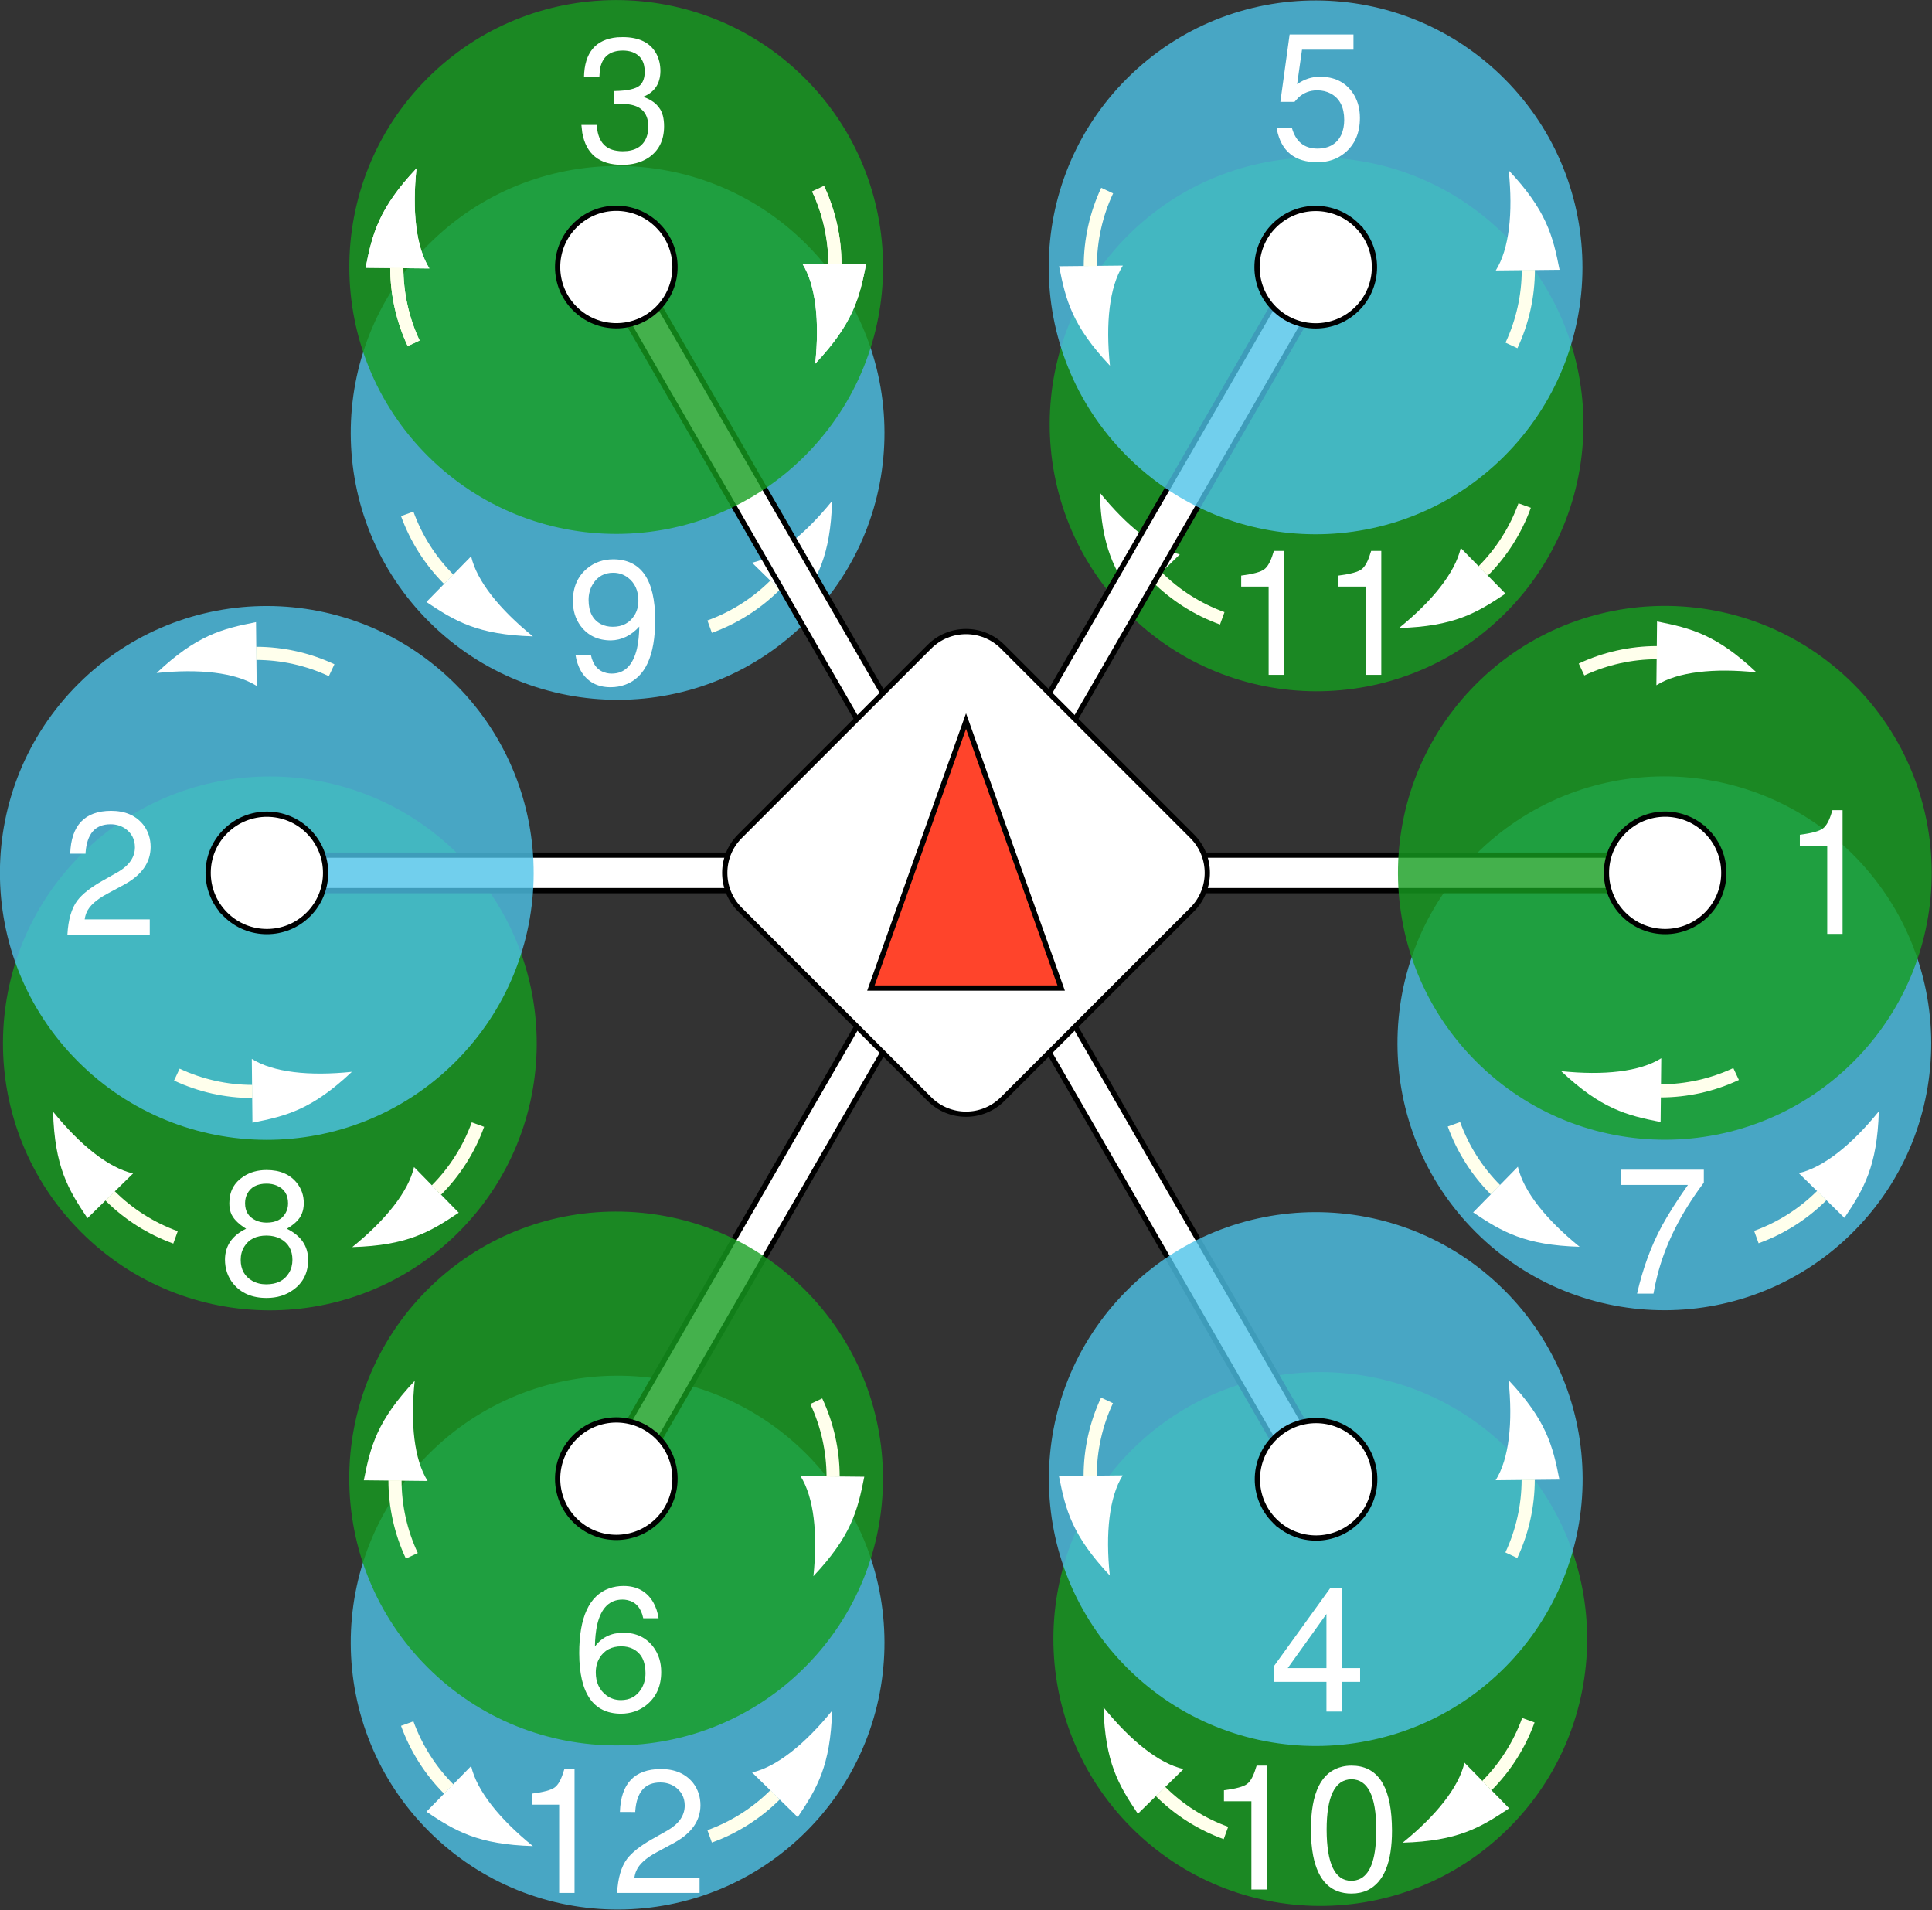 <?xml version="1.0" encoding="UTF-8" standalone="no"?>
<!-- Generator: Adobe Illustrator 19.2.0, SVG Export Plug-In . SVG Version: 6.00 Build 0)  -->

<svg
   xmlns:dc="http://purl.org/dc/elements/1.1/"
   xmlns:cc="http://creativecommons.org/ns#"
   xmlns:rdf="http://www.w3.org/1999/02/22-rdf-syntax-ns#"
   xmlns:svg="http://www.w3.org/2000/svg"
   xmlns="http://www.w3.org/2000/svg"
   xmlns:sodipodi="http://sodipodi.sourceforge.net/DTD/sodipodi-0.dtd"
   xmlns:inkscape="http://www.inkscape.org/namespaces/inkscape"
   version="1.1"
   id="draw"
   x="0px"
   y="0px"
   viewBox="0 0 369.149 364.893"
   enable-background="new 0 0 369.157 333.567"
   xml:space="preserve"
   sodipodi:docname="DodecaRotorXCoaxial.svg"
   inkscape:version="0.92+devel unknown"
   width="369.149"
   height="364.893"><rect x="0" y="0" width="369.149" height="364.893" fill="#333333" stroke="none"/><defs
     id="defs20027" /><sodipodi:namedview
     pagecolor="#ffffff"
     bordercolor="#666666"
     borderopacity="1"
     objecttolerance="10"
     gridtolerance="10"
     guidetolerance="10"
     inkscape:pageopacity="0"
     inkscape:pageshadow="2"
     inkscape:window-width="2104"
     inkscape:window-height="1532"
     id="namedview20025"
     showgrid="false"
     inkscape:zoom="2.0011236"
     inkscape:cx="223.33923"
     inkscape:cy="182.33681"
     inkscape:window-x="3419"
     inkscape:window-y="380"
     inkscape:window-maximized="0"
     inkscape:current-layer="draw"
     inkscape:document-rotation="0"
     fit-margin-bottom="0.1"><inkscape:grid
       type="xygrid"
       id="grid21537"
       originx="-65.349"
       originy="70.825" /></sodipodi:namedview><title
     id="title19976">HexaRotorX</title><g
     transform="translate(67.024,232.812)"
     opacity="0.8"
     id="g13148-2"><ellipse
       transform="matrix(0.705,-0.709,0.709,0.705,-42.389,60.041)"
       fill="#4EC3E8"
       cx="50.998"
       cy="80.988"
       rx="50.993"
       ry="51.004"
       id="ellipse13146-0" /></g><path
     sodipodi:nodetypes="cccc"
     inkscape:connector-curvature="0"
     id="path17111-23"
     d="m 158.993,326.791 c -0.314,10.514 -2.865,14.824 -6.572,20.344 l -8.721,-8.544 c 4.718,-1.076 10.135,-5.434 15.293,-11.8 z"
     style="opacity:1;fill:#ffffff;fill-opacity:1;fill-rule:evenodd;stroke:none;stroke-width:1.002px;stroke-linecap:butt;stroke-linejoin:miter;stroke-opacity:1" /><path
     style="opacity:1;fill:#ffffff;fill-opacity:1;fill-rule:evenodd;stroke:none;stroke-width:1.002px;stroke-linecap:butt;stroke-linejoin:miter;stroke-opacity:1"
     d="m 101.82,352.66 c -10.514,-0.314 -14.824,-2.865 -20.344,-6.572 l 8.544,-8.721 c 1.076,4.718 5.434,10.135 11.8,15.293 z"
     id="path17107-7"
     inkscape:connector-curvature="0"
     sodipodi:nodetypes="cccc" /><path
     transform="matrix(-0.946,-0.329,-0.329,0.946,302.305,366.585)"
     d="m 223.947,38.426 c -3.131,3.864 -7.11,7.02 -11.584,9.19"
     sodipodi:t0="0.99130303"
     sodipodi:argument="-17.855951"
     sodipodi:radius="34.011444"
     sodipodi:revolution="8.0200005"
     sodipodi:expansion="0"
     sodipodi:cy="17.012539"
     sodipodi:cx="197.5222"
     id="path17109-5"
     style="opacity:1;fill:none;fill-opacity:1;fill-rule:evenodd;stroke:#ffffec;stroke-width:2.513;stroke-linecap:butt;stroke-linejoin:miter;stroke-miterlimit:4;stroke-dasharray:none;stroke-opacity:1"
     sodipodi:type="spiral" /><path
     sodipodi:type="spiral"
     style="opacity:1;fill:none;fill-opacity:1;fill-rule:evenodd;stroke:#ffffec;stroke-width:2.513;stroke-linecap:butt;stroke-linejoin:miter;stroke-miterlimit:4;stroke-dasharray:none;stroke-opacity:1"
     id="path17113-9"
     sodipodi:cx="197.5222"
     sodipodi:cy="17.012539"
     sodipodi:expansion="0"
     sodipodi:revolution="8.0200005"
     sodipodi:radius="34.011444"
     sodipodi:argument="-17.855951"
     sodipodi:t0="0.99130303"
     d="m 223.947,38.426 c -3.131,3.864 -7.11,7.02 -11.584,9.19"
     transform="matrix(-0.329,0.946,0.946,0.329,172.918,126.307)" /><g
     aria-label="12"
     style="font-style:normal;font-variant:normal;font-weight:normal;font-stretch:normal;font-size:33.391px;line-height:125%;font-family:sans-serif;-inkscape-font-specification:sans-serif;letter-spacing:0px;word-spacing:0px;fill:#ffffff;fill-opacity:1;stroke:none;stroke-width:1.002px;stroke-linecap:butt;stroke-linejoin:miter;stroke-opacity:1"
     id="text17117-2"><path
       d="m 106.837,344.745 h -5.242 v -2.104 q 3.406,-0.434 4.408,-1.202 1.002,-0.735 1.703,-3.105 0.067,-0.2 0.134,-0.401 h 1.937 v 23.674 h -2.938 z"
       style="font-style:normal;font-variant:normal;font-weight:normal;font-stretch:normal;font-size:33.391px;font-family:FreeSans;-inkscape-font-specification:FreeSans;fill:#ffffff;fill-opacity:1;stroke-width:1.002px"
       id="path4501" /><path
       d="m 118.445,346.148 q 0.267,-8.181 7.813,-8.214 4.04,0 6.177,2.671 1.402,1.836 1.402,4.274 -0.033,4.408 -5.009,7.146 l -3.339,1.803 q -3.105,1.67 -3.907,3.539 -0.267,0.601 -0.367,1.336 h 12.455 v 2.905 h -15.76 q 0.234,-4.274 1.903,-6.511 1.436,-1.87 4.741,-3.74 l 3.072,-1.736 q 3.172,-1.87 3.205,-4.675 0,-2.404 -2.003,-3.706 -1.169,-0.735 -2.671,-0.735 -4.374,0 -4.775,5.443 0,0.1 0,0.2 z"
       style="font-style:normal;font-variant:normal;font-weight:normal;font-stretch:normal;font-size:33.391px;font-family:FreeSans;-inkscape-font-specification:FreeSans;fill:#ffffff;fill-opacity:1;stroke-width:1.002px"
       id="path4503" /></g><g
     transform="translate(67.024,1.717)"
     opacity="0.8"
     id="g13148-0"><ellipse
       transform="matrix(0.705,-0.709,0.709,0.705,-42.389,60.041)"
       fill="#4EC3E8"
       cx="50.998"
       cy="80.988"
       rx="50.993"
       ry="51.004"
       id="ellipse13146-6" /></g><path
     sodipodi:nodetypes="cccc"
     inkscape:connector-curvature="0"
     id="path17111-2"
     d="m 158.993,95.697 c -0.314,10.514 -2.865,14.824 -6.572,20.344 l -8.721,-8.544 c 4.718,-1.076 10.135,-5.434 15.293,-11.8 z"
     style="opacity:1;fill:#ffffff;fill-opacity:1;fill-rule:evenodd;stroke:none;stroke-width:1.002px;stroke-linecap:butt;stroke-linejoin:miter;stroke-opacity:1" /><path
     style="opacity:1;fill:#ffffff;fill-opacity:1;fill-rule:evenodd;stroke:none;stroke-width:1.002px;stroke-linecap:butt;stroke-linejoin:miter;stroke-opacity:1"
     d="m 101.82,121.566 c -10.514,-0.314 -14.824,-2.865 -20.344,-6.572 l 8.544,-8.721 c 1.076,4.718 5.434,10.135 11.8,15.293 z"
     id="path17107-6"
     inkscape:connector-curvature="0"
     sodipodi:nodetypes="cccc" /><path
     transform="matrix(-0.946,-0.329,-0.329,0.946,302.305,135.491)"
     d="m 223.947,38.426 c -3.131,3.864 -7.11,7.02 -11.584,9.19"
     sodipodi:t0="0.99130303"
     sodipodi:argument="-17.855951"
     sodipodi:radius="34.011444"
     sodipodi:revolution="8.0200005"
     sodipodi:expansion="0"
     sodipodi:cy="17.012539"
     sodipodi:cx="197.5222"
     id="path17109-1"
     style="opacity:1;fill:none;fill-opacity:1;fill-rule:evenodd;stroke:#ffffec;stroke-width:2.513;stroke-linecap:butt;stroke-linejoin:miter;stroke-miterlimit:4;stroke-dasharray:none;stroke-opacity:1"
     sodipodi:type="spiral" /><path
     sodipodi:type="spiral"
     style="opacity:1;fill:none;fill-opacity:1;fill-rule:evenodd;stroke:#ffffec;stroke-width:2.513;stroke-linecap:butt;stroke-linejoin:miter;stroke-miterlimit:4;stroke-dasharray:none;stroke-opacity:1"
     id="path17113-8"
     sodipodi:cx="197.5222"
     sodipodi:cy="17.012539"
     sodipodi:expansion="0"
     sodipodi:revolution="8.0200005"
     sodipodi:radius="34.011444"
     sodipodi:argument="-17.855951"
     sodipodi:t0="0.99130303"
     d="m 223.947,38.426 c -3.131,3.864 -7.11,7.02 -11.584,9.19"
     transform="matrix(-0.329,0.946,0.946,0.329,172.918,-104.787)" /><g
     aria-label="9"
     style="font-style:normal;font-variant:normal;font-weight:normal;font-stretch:normal;font-size:33.391px;line-height:125%;font-family:sans-serif;-inkscape-font-specification:sans-serif;letter-spacing:0px;word-spacing:0px;fill:#ffffff;fill-opacity:1;stroke:none;stroke-width:1.002px;stroke-linecap:butt;stroke-linejoin:miter;stroke-opacity:1"
     id="text17117-7"><path
       d="m 125.185,118.393 q 0,10.284 -5.676,12.388 -1.336,0.501 -2.838,0.501 -3.84,0 -5.676,-3.105 -0.768,-1.336 -1.035,-3.072 h 2.938 q 0.601,2.938 3.039,3.473 0.467,0.1 0.935,0.1 3.706,0 4.842,-4.808 0.401,-1.836 0.434,-4.174 -2.337,2.571 -5.409,2.638 -3.74,0 -5.81,-2.771 -1.469,-2.003 -1.469,-4.741 0,-3.973 2.738,-6.244 2.104,-1.736 5.009,-1.736 7.947,0.067 7.98,11.553 z m -8.014,-8.982 q -2.538,0 -3.873,2.137 -0.835,1.336 -0.835,3.039 0,3.406 2.371,4.641 1.002,0.501 2.237,0.501 2.771,0 4.14,-2.17 0.768,-1.235 0.768,-2.805 0,-2.905 -2.037,-4.441 -1.235,-0.902 -2.771,-0.902 z"
       style="font-style:normal;font-variant:normal;font-weight:normal;font-stretch:normal;font-size:33.391px;font-family:FreeSans;-inkscape-font-specification:FreeSans;fill:#ffffff;fill-opacity:1;stroke-width:1.002px"
       id="path4485" /></g><g
     transform="translate(267.023,118.325)"
     opacity="0.8"
     id="g13148"><ellipse
       transform="matrix(0.705,-0.709,0.709,0.705,-42.389,60.041)"
       fill="#4EC3E8"
       cx="50.998"
       cy="80.988"
       rx="50.993"
       ry="51.004"
       id="ellipse13146" /></g><path
     sodipodi:nodetypes="cccc"
     inkscape:connector-curvature="0"
     id="path17111"
     d="m 358.991,212.304 c -0.314,10.514 -2.865,14.824 -6.572,20.344 l -8.721,-8.544 c 4.718,-1.076 10.135,-5.434 15.293,-11.8 z"
     style="opacity:1;fill:#ffffff;fill-opacity:1;fill-rule:evenodd;stroke:none;stroke-width:1.002px;stroke-linecap:butt;stroke-linejoin:miter;stroke-opacity:1" /><path
     style="opacity:1;fill:#ffffff;fill-opacity:1;fill-rule:evenodd;stroke:none;stroke-width:1.002px;stroke-linecap:butt;stroke-linejoin:miter;stroke-opacity:1"
     d="m 301.819,238.173 c -10.514,-0.314 -14.824,-2.865 -20.344,-6.572 l 8.544,-8.721 c 1.076,4.718 5.434,10.135 11.8,15.293 z"
     id="path17107"
     inkscape:connector-curvature="0"
     sodipodi:nodetypes="cccc" /><path
     transform="matrix(-0.946,-0.329,-0.329,0.946,502.303,252.098)"
     d="m 223.947,38.426 c -3.131,3.864 -7.11,7.02 -11.584,9.19"
     sodipodi:t0="0.99130303"
     sodipodi:argument="-17.855951"
     sodipodi:radius="34.011444"
     sodipodi:revolution="8.0200005"
     sodipodi:expansion="0"
     sodipodi:cy="17.012539"
     sodipodi:cx="197.5222"
     id="path17109"
     style="opacity:1;fill:none;fill-opacity:1;fill-rule:evenodd;stroke:#ffffec;stroke-width:2.513;stroke-linecap:butt;stroke-linejoin:miter;stroke-miterlimit:4;stroke-dasharray:none;stroke-opacity:1"
     sodipodi:type="spiral" /><path
     sodipodi:type="spiral"
     style="opacity:1;fill:none;fill-opacity:1;fill-rule:evenodd;stroke:#ffffec;stroke-width:2.513;stroke-linecap:butt;stroke-linejoin:miter;stroke-miterlimit:4;stroke-dasharray:none;stroke-opacity:1"
     id="path17113"
     sodipodi:cx="197.5222"
     sodipodi:cy="17.012539"
     sodipodi:expansion="0"
     sodipodi:revolution="8.0200005"
     sodipodi:radius="34.011444"
     sodipodi:argument="-17.855951"
     sodipodi:t0="0.99130303"
     d="m 223.947,38.426 c -3.131,3.864 -7.11,7.02 -11.584,9.19"
     transform="matrix(-0.329,0.946,0.946,0.329,372.917,11.82)" /><g
     aria-label="7"
     style="font-style:normal;font-variant:normal;font-weight:normal;font-stretch:normal;font-size:33.391px;line-height:125%;font-family:sans-serif;-inkscape-font-specification:sans-serif;letter-spacing:0px;word-spacing:0px;fill:#ffffff;fill-opacity:1;stroke:none;stroke-width:1.002px;stroke-linecap:butt;stroke-linejoin:miter;stroke-opacity:1"
     id="text17117"><path
       d="m 325.551,223.447 v 2.471 q -6.745,8.982 -8.949,18.031 -0.401,1.569 -0.668,3.172 h -3.139 q 1.67,-7.279 4.775,-12.989 1.87,-3.406 4.942,-7.78 h -12.789 v -2.905 z"
       style="font-style:normal;font-variant:normal;font-weight:normal;font-stretch:normal;font-size:33.391px;font-family:FreeSans;-inkscape-font-specification:FreeSans;fill:#ffffff;fill-opacity:1;stroke-width:1.002px"
       id="path4493" /></g><g
     transform="translate(10.401,231.442)"
     opacity="0.8"
     id="g13160-9"><ellipse
       transform="matrix(0.709,-0.705,0.705,0.709,12.812,194.317)"
       fill="#159E1F"
       cx="241.891"
       cy="81.633"
       rx="50.993"
       ry="51.004"
       id="ellipse13158-1" /></g><path
     style="opacity:1;fill:#ffffff;fill-opacity:1;fill-rule:evenodd;stroke:none;stroke-width:1.002px;stroke-linecap:butt;stroke-linejoin:miter;stroke-opacity:1"
     d="m 210.841,326.144 c 0.314,10.514 2.865,14.824 6.572,20.344 l 8.721,-8.544 c -4.718,-1.076 -10.135,-5.434 -15.293,-11.8 z"
     id="path7831-5-2"
     inkscape:connector-curvature="0"
     sodipodi:nodetypes="cccc" /><path
     sodipodi:nodetypes="cccc"
     inkscape:connector-curvature="0"
     id="path7676-20-7"
     d="m 268.013,352.013 c 10.514,-0.314 14.824,-2.865 20.344,-6.572 l -8.544,-8.721 c -1.076,4.718 -5.434,10.135 -11.8,15.293 z"
     style="opacity:1;fill:#ffffff;fill-opacity:1;fill-rule:evenodd;stroke:none;stroke-width:1.002px;stroke-linecap:butt;stroke-linejoin:miter;stroke-opacity:1" /><path
     sodipodi:type="spiral"
     style="opacity:1;fill:none;fill-opacity:1;fill-rule:evenodd;stroke:#ffffec;stroke-width:2.513;stroke-linecap:butt;stroke-linejoin:miter;stroke-miterlimit:4;stroke-dasharray:none;stroke-opacity:1"
     id="path7711-8-0"
     sodipodi:cx="197.5222"
     sodipodi:cy="17.012539"
     sodipodi:expansion="0"
     sodipodi:revolution="8.0200005"
     sodipodi:radius="34.011444"
     sodipodi:argument="-17.855951"
     sodipodi:t0="0.99130303"
     d="m 223.947,38.426 c -3.131,3.864 -7.11,7.02 -11.584,9.19"
     transform="matrix(0.946,-0.329,0.329,0.946,67.529,365.939)" /><path
     transform="matrix(0.329,0.946,-0.946,0.329,196.915,125.66)"
     d="m 223.947,38.426 c -3.131,3.864 -7.11,7.02 -11.584,9.19"
     sodipodi:t0="0.99130303"
     sodipodi:argument="-17.855951"
     sodipodi:radius="34.011444"
     sodipodi:revolution="8.0200005"
     sodipodi:expansion="0"
     sodipodi:cy="17.012539"
     sodipodi:cx="197.5222"
     id="path7833-2-9"
     style="opacity:1;fill:none;fill-opacity:1;fill-rule:evenodd;stroke:#ffffec;stroke-width:2.513;stroke-linecap:butt;stroke-linejoin:miter;stroke-miterlimit:4;stroke-dasharray:none;stroke-opacity:1"
     sodipodi:type="spiral" /><g
     aria-label="10"
     style="font-style:normal;font-variant:normal;font-weight:normal;font-stretch:normal;font-size:33.391px;line-height:125%;font-family:sans-serif;-inkscape-font-specification:sans-serif;letter-spacing:0px;word-spacing:0px;fill:#ffffff;fill-opacity:1;stroke:none;stroke-width:1.002px;stroke-linecap:butt;stroke-linejoin:miter;stroke-opacity:1"
     id="text11694-3"><path
       d="m 239.104,344.099 h -5.242 v -2.104 q 3.406,-0.434 4.408,-1.202 1.002,-0.735 1.703,-3.105 0.067,-0.2 0.134,-0.401 h 1.937 v 23.674 h -2.938 z"
       style="font-style:normal;font-variant:normal;font-weight:normal;font-stretch:normal;font-size:33.391px;font-family:FreeSans;-inkscape-font-specification:FreeSans;fill:#ffffff;fill-opacity:1;stroke-width:1.002px"
       id="path4496" /><path
       d="m 250.478,349.508 q 0,-10.618 5.977,-12.021 0.835,-0.2 1.77,-0.2 7.279,0 7.713,10.986 0.033,0.735 0.033,1.436 0,9.049 -4.608,11.353 -1.402,0.668 -3.139,0.668 -5.877,0 -7.313,-7.212 -0.434,-2.237 -0.434,-5.009 z m 7.747,-9.617 q -4.741,0.067 -4.741,9.65 0.033,9.717 4.675,9.75 3.94,0 4.641,-6.411 0.167,-1.536 0.167,-3.439 -0.033,-9.516 -4.741,-9.55 z"
       style="font-style:normal;font-variant:normal;font-weight:normal;font-stretch:normal;font-size:33.391px;font-family:FreeSans;-inkscape-font-specification:FreeSans;fill:#ffffff;fill-opacity:1;stroke-width:1.002px"
       id="path4498" /></g><g
     transform="translate(-190.305,117.662)"
     opacity="0.8"
     id="g13160-3"><ellipse
       transform="matrix(0.709,-0.705,0.705,0.709,12.812,194.317)"
       fill="#159E1F"
       cx="241.891"
       cy="81.633"
       rx="50.993"
       ry="51.004"
       id="ellipse13158-6" /></g><path
     style="opacity:1;fill:#ffffff;fill-opacity:1;fill-rule:evenodd;stroke:none;stroke-width:1.002px;stroke-linecap:butt;stroke-linejoin:miter;stroke-opacity:1"
     d="m 10.135,212.364 c 0.314,10.514 2.865,14.824 6.572,20.344 l 8.721,-8.544 c -4.718,-1.076 -10.135,-5.434 -15.293,-11.8 z"
     id="path7831-5-7"
     inkscape:connector-curvature="0"
     sodipodi:nodetypes="cccc" /><path
     sodipodi:nodetypes="cccc"
     inkscape:connector-curvature="0"
     id="path7676-20-5"
     d="m 67.308,238.233 c 10.514,-0.314 14.824,-2.865 20.344,-6.572 l -8.544,-8.721 c -1.076,4.718 -5.434,10.135 -11.8,15.293 z"
     style="opacity:1;fill:#ffffff;fill-opacity:1;fill-rule:evenodd;stroke:none;stroke-width:1.002px;stroke-linecap:butt;stroke-linejoin:miter;stroke-opacity:1" /><path
     sodipodi:type="spiral"
     style="opacity:1;fill:none;fill-opacity:1;fill-rule:evenodd;stroke:#ffffec;stroke-width:2.513;stroke-linecap:butt;stroke-linejoin:miter;stroke-miterlimit:4;stroke-dasharray:none;stroke-opacity:1"
     id="path7711-8-3"
     sodipodi:cx="197.5222"
     sodipodi:cy="17.012539"
     sodipodi:expansion="0"
     sodipodi:revolution="8.0200005"
     sodipodi:radius="34.011444"
     sodipodi:argument="-17.855951"
     sodipodi:t0="0.99130303"
     d="m 223.947,38.426 c -3.131,3.864 -7.11,7.02 -11.584,9.19"
     transform="matrix(0.946,-0.329,0.329,0.946,-133.176,252.158)" /><path
     transform="matrix(0.329,0.946,-0.946,0.329,-3.79,11.88)"
     d="m 223.947,38.426 c -3.131,3.864 -7.11,7.02 -11.584,9.19"
     sodipodi:t0="0.99130303"
     sodipodi:argument="-17.855951"
     sodipodi:radius="34.011444"
     sodipodi:revolution="8.0200005"
     sodipodi:expansion="0"
     sodipodi:cy="17.012539"
     sodipodi:cx="197.5222"
     id="path7833-2-5"
     style="opacity:1;fill:none;fill-opacity:1;fill-rule:evenodd;stroke:#ffffec;stroke-width:2.513;stroke-linecap:butt;stroke-linejoin:miter;stroke-miterlimit:4;stroke-dasharray:none;stroke-opacity:1"
     sodipodi:type="spiral" /><g
     aria-label="8"
     style="font-style:normal;font-variant:normal;font-weight:normal;font-stretch:normal;font-size:33.391px;line-height:125%;font-family:sans-serif;-inkscape-font-specification:sans-serif;letter-spacing:0px;word-spacing:0px;fill:#ffffff;fill-opacity:1;stroke:none;stroke-width:1.002px;stroke-linecap:butt;stroke-linejoin:miter;stroke-opacity:1"
     id="text11694-6"><path
       d="m 54.806,234.726 q 4.04,1.97 4.074,5.91 0,3.74 -2.872,5.777 -2.104,1.536 -5.075,1.536 -4.14,0 -6.378,-2.738 -1.569,-1.937 -1.569,-4.608 0.033,-3.94 4.04,-5.877 -2.404,-1.503 -2.938,-3.105 -0.267,-0.768 -0.267,-1.803 0,-3.306 2.705,-5.075 1.87,-1.235 4.408,-1.235 3.873,0 5.843,2.538 1.269,1.636 1.269,3.773 0,2.271 -1.503,3.64 -0.668,0.634 -1.736,1.269 z m -3.873,-8.615 q -2.705,0 -3.706,1.97 -0.401,0.801 -0.401,1.77 0,2.337 2.037,3.272 0.935,0.434 2.07,0.434 2.671,0 3.673,-1.903 0.434,-0.801 0.434,-1.77 0,-2.504 -2.17,-3.406 -0.868,-0.367 -1.937,-0.367 z m 0,9.917 q -2.972,0 -4.274,2.137 -0.668,1.102 -0.668,2.504 0,2.738 2.204,4.007 1.169,0.668 2.671,0.668 3.039,0 4.341,-2.17 0.668,-1.102 0.668,-2.504 0,-2.738 -2.237,-4.007 -1.202,-0.634 -2.705,-0.634 z"
       style="font-style:normal;font-variant:normal;font-weight:normal;font-stretch:normal;font-size:33.391px;font-family:FreeSans;-inkscape-font-specification:FreeSans;fill:#ffffff;fill-opacity:1;stroke-width:1.002px"
       id="path4506" /></g><g
     transform="translate(9.694,-0.599)"
     opacity="0.8"
     id="g13160"><ellipse
       transform="matrix(0.709,-0.705,0.705,0.709,12.812,194.317)"
       fill="#159E1F"
       cx="241.891"
       cy="81.633"
       rx="50.993"
       ry="51.004"
       id="ellipse13158" /></g><path
     style="opacity:1;fill:#ffffff;fill-opacity:1;fill-rule:evenodd;stroke:none;stroke-width:1.002px;stroke-linecap:butt;stroke-linejoin:miter;stroke-opacity:1"
     d="m 210.134,94.103 c 0.314,10.514 2.865,14.824 6.572,20.344 l 8.721,-8.544 c -4.718,-1.076 -10.135,-5.434 -15.293,-11.8 z"
     id="path7831-5"
     inkscape:connector-curvature="0"
     sodipodi:nodetypes="cccc" /><path
     sodipodi:nodetypes="cccc"
     inkscape:connector-curvature="0"
     id="path7676-20"
     d="m 267.307,119.972 c 10.514,-0.314 14.824,-2.865 20.344,-6.572 l -8.544,-8.721 c -1.076,4.718 -5.434,10.135 -11.8,15.293 z"
     style="opacity:1;fill:#ffffff;fill-opacity:1;fill-rule:evenodd;stroke:none;stroke-width:1.002px;stroke-linecap:butt;stroke-linejoin:miter;stroke-opacity:1" /><path
     sodipodi:type="spiral"
     style="opacity:1;fill:none;fill-opacity:1;fill-rule:evenodd;stroke:#ffffec;stroke-width:2.513;stroke-linecap:butt;stroke-linejoin:miter;stroke-miterlimit:4;stroke-dasharray:none;stroke-opacity:1"
     id="path7711-8"
     sodipodi:cx="197.5222"
     sodipodi:cy="17.012539"
     sodipodi:expansion="0"
     sodipodi:revolution="8.0200005"
     sodipodi:radius="34.011444"
     sodipodi:argument="-17.855951"
     sodipodi:t0="0.99130303"
     d="m 223.947,38.426 c -3.131,3.864 -7.11,7.02 -11.584,9.19"
     transform="matrix(0.946,-0.329,0.329,0.946,66.822,133.898)" /><path
     transform="matrix(0.329,0.946,-0.946,0.329,196.209,-106.381)"
     d="m 223.947,38.426 c -3.131,3.864 -7.11,7.02 -11.584,9.19"
     sodipodi:t0="0.99130303"
     sodipodi:argument="-17.855951"
     sodipodi:radius="34.011444"
     sodipodi:revolution="8.0200005"
     sodipodi:expansion="0"
     sodipodi:cy="17.012539"
     sodipodi:cx="197.5222"
     id="path7833-2"
     style="opacity:1;fill:none;fill-opacity:1;fill-rule:evenodd;stroke:#ffffec;stroke-width:2.513;stroke-linecap:butt;stroke-linejoin:miter;stroke-miterlimit:4;stroke-dasharray:none;stroke-opacity:1"
     sodipodi:type="spiral" /><g
     aria-label="11"
     style="font-style:normal;font-variant:normal;font-weight:normal;font-stretch:normal;font-size:33.391px;line-height:125%;font-family:sans-serif;-inkscape-font-specification:sans-serif;letter-spacing:0px;word-spacing:0px;fill:#ffffff;fill-opacity:1;stroke:none;stroke-width:1.002px;stroke-linecap:butt;stroke-linejoin:miter;stroke-opacity:1"
     id="text11694"><path
       d="m 242.398,112.058 h -5.242 v -2.104 q 3.406,-0.434 4.408,-1.202 1.002,-0.735 1.703,-3.105 0.067,-0.2 0.134,-0.401 h 1.937 v 23.674 h -2.938 z"
       style="font-style:normal;font-variant:normal;font-weight:normal;font-stretch:normal;font-size:33.391px;font-family:FreeSans;-inkscape-font-specification:FreeSans;fill:#ffffff;fill-opacity:1;stroke-width:1.002px"
       id="path4488" /><path
       d="m 260.984,112.058 h -5.242 v -2.104 q 3.406,-0.434 4.408,-1.202 1.002,-0.735 1.703,-3.105 0.067,-0.2 0.134,-0.401 h 1.937 v 23.674 h -2.938 z"
       style="font-style:normal;font-variant:normal;font-weight:normal;font-stretch:normal;font-size:33.391px;font-family:FreeSans;-inkscape-font-specification:FreeSans;fill:#ffffff;fill-opacity:1;stroke-width:1.002px"
       id="path4490" /></g><rect
     x="73.085"
     y="103.125"
     transform="rotate(-30.001)"
     fill="#FFFFFF"
     stroke="#000000"
     stroke-miterlimit="10"
     width="6.777"
     height="267.138"
     id="rect19978"
     style="stroke-width:1" /><rect
     x="51.001"
     y="163.359"
     fill="#FFFFFF"
     stroke="#000000"
     stroke-miterlimit="10"
     width="267.161"
     height="6.777"
     id="rect19980" /><rect
     x="-185.698"
     y="239.837"
     transform="rotate(-59.999)"
     fill="#FFFFFF"
     stroke="#000000"
     stroke-miterlimit="10"
     width="267.155"
     height="6.777"
     id="rect19982"
     style="stroke-width:1" /><path
     fill="#FFFFFF"
     stroke="#000000"
     stroke-miterlimit="10"
     d="m 227.781,173.751 -36.195,36.195 c -3.869,3.869 -10.141,3.869 -14.009,0 l -36.195,-36.195 c -3.869,-3.869 -3.869,-10.141 0,-14.009 l 36.195,-36.195 c 3.869,-3.869 10.141,-3.869 14.009,0 l 36.195,36.195 c 3.869,3.869 3.869,10.141 0,14.009 z"
     id="path19984"
     inkscape:connector-curvature="0" /><polygon
     fill="#FF442B"
     stroke="#000000"
     stroke-miterlimit="10"
     points="202.758,188.733 166.403,188.733 184.58,137.733 "
     id="polygon19986"
     transform="translate(0.001,0.015)" /><g
     opacity="0.8"
     id="g19990"
     transform="translate(0.001,0.015)"><ellipse
       transform="matrix(0.709,-0.705,0.705,0.709,37.159,192.113)"
       fill="#4EC3E8"
       cx="251.394"
       cy="51.026"
       rx="50.993"
       ry="51.004"
       id="ellipse19988" /></g><path
     fill="#FFFFFF"
     stroke="#000000"
     stroke-miterlimit="10"
     d="m 259.331,43.113 c -4.374,-4.384 -11.473,-4.393 -15.858,-0.019 -4.384,4.374 -4.393,11.473 -0.019,15.858 4.365,4.375 11.447,4.394 15.835,0.042 4.397,-4.335 4.446,-11.414 0.111,-15.811 -0.023,-0.024 -0.046,-0.047 -0.069,-0.07 z"
     id="path19992"
     inkscape:connector-curvature="0" /><g
     opacity="0.8"
     id="g19996"
     transform="translate(0.001,0.015)"><ellipse
       transform="matrix(0.709,-0.705,0.705,0.709,-102.739,84.475)"
       fill="#4EC3E8"
       cx="51.002"
       cy="166.743"
       rx="50.993"
       ry="51.004"
       id="ellipse19994" /></g><path
     fill="#FFFFFF"
     stroke="#000000"
     stroke-miterlimit="10"
     d="m 43.061,174.665 c 4.374,4.384 11.473,4.393 15.858,0.019 4.384,-4.374 4.393,-11.473 0.019,-15.858 -4.365,-4.375 -11.447,-4.394 -15.835,-0.042 -4.397,4.335 -4.446,11.414 -0.111,15.811 0.023,0.024 0.046,0.047 0.069,0.07 z"
     id="path19998"
     inkscape:connector-curvature="0" /><g
     opacity="0.8"
     id="g20002"
     transform="translate(0.001,0.015)"><ellipse
       transform="matrix(0.705,-0.709,0.709,0.705,-1.433,98.533)"
       fill="#159E1F"
       cx="117.759"
       cy="50.989"
       rx="50.993"
       ry="51.004"
       id="ellipse20000" /></g><path
     fill="#FFFFFF"
     stroke="#000000"
     stroke-miterlimit="10"
     d="m 125.68,43.075 c 4.384,4.374 4.393,11.473 0.019,15.858 -4.374,4.384 -11.473,4.393 -15.858,0.019 -4.375,-4.365 -4.394,-11.447 -0.042,-15.835 4.335,-4.397 11.414,-4.446 15.811,-0.111 0.024,0.023 0.047,0.046 0.07,0.069 z"
     id="path20004"
     inkscape:connector-curvature="0" /><g
     opacity="0.8"
     id="g20008"
     transform="translate(0.001,0.015)"><ellipse
       transform="matrix(0.705,-0.709,0.709,0.705,-126.207,261.613)"
       fill="#4EC3E8"
       cx="251.456"
       cy="282.556"
       rx="50.993"
       ry="51.004"
       id="ellipse20006" /></g><path
     fill="#FFFFFF"
     stroke="#000000"
     stroke-miterlimit="10"
     d="m 243.541,290.523 c -4.384,-4.374 -4.393,-11.473 -0.02,-15.858 4.374,-4.384 11.473,-4.393 15.857,-0.02 4.376,4.365 4.395,11.447 0.042,15.835 -4.335,4.397 -11.414,4.446 -15.811,0.111 -0.022,-0.022 -0.045,-0.045 -0.068,-0.068 z"
     id="path20010"
     inkscape:connector-curvature="0" /><g
     opacity="0.8"
     id="g20014"
     transform="translate(0.001,0.015)"><ellipse
       transform="matrix(0.705,-0.709,0.709,0.705,-24.405,274.753)"
       fill="#159E1F"
       cx="318.157"
       cy="166.721"
       rx="50.993"
       ry="51.004"
       id="ellipse20012" /></g><path
     fill="#FFFFFF"
     stroke="#000000"
     stroke-miterlimit="10"
     d="m 326.079,158.808 c 4.384,4.374 4.393,11.473 0.02,15.858 -4.374,4.384 -11.473,4.393 -15.857,0.02 -4.376,-4.365 -4.395,-11.447 -0.042,-15.835 4.335,-4.397 11.414,-4.446 15.811,-0.111 0.022,0.022 0.045,0.045 0.068,0.068 z"
     id="path20016"
     inkscape:connector-curvature="0" /><g
     opacity="0.8"
     id="g20020"
     transform="translate(0.001,0.015)"><ellipse
       transform="matrix(0.705,-0.709,0.709,0.705,-165.556,166.783)"
       fill="#159E1F"
       cx="117.759"
       cy="282.454"
       rx="50.993"
       ry="51.004"
       id="ellipse20018" /></g><path
     fill="#FFFFFF"
     stroke="#000000"
     stroke-miterlimit="10"
     d="m 125.681,274.54 c 4.384,4.374 4.393,11.473 0.019,15.858 -4.374,4.384 -11.473,4.393 -15.858,0.019 -4.375,-4.365 -4.394,-11.447 -0.042,-15.835 4.335,-4.397 11.414,-4.446 15.811,-0.111 0.024,0.023 0.047,0.046 0.07,0.069 z"
     id="path20022"
     inkscape:connector-curvature="0" /><path
     sodipodi:nodetypes="cccc"
     inkscape:connector-curvature="0"
     id="path7676"
     d="m 155.765,69.476 c 7.2,-7.643 8.442,-12.486 9.722,-19 l -12.187,-0.125 c 2.571,4.09 3.318,10.99 2.465,19.125 z"
     style="opacity:1;fill:#ffffff;fill-opacity:1;fill-rule:evenodd;stroke:none;stroke-width:1px;stroke-linecap:butt;stroke-linejoin:miter;stroke-opacity:1" /><path
     sodipodi:type="spiral"
     style="opacity:1;fill:none;fill-opacity:1;fill-rule:evenodd;stroke:#ffffec;stroke-width:2.513;stroke-linecap:butt;stroke-linejoin:miter;stroke-miterlimit:4;stroke-dasharray:none;stroke-opacity:1"
     id="path7711"
     sodipodi:cx="197.5222"
     sodipodi:cy="17.012539"
     sodipodi:expansion="0"
     sodipodi:revolution="8.0200005"
     sodipodi:radius="34.011444"
     sodipodi:argument="-17.855951"
     sodipodi:t0="0.99130303"
     d="m 223.947,38.426 c -3.131,3.864 -7.11,7.02 -11.584,9.19"
     transform="rotate(-64.147,188.232,91.204)" /><path
     style="opacity:1;fill:#ffffff;fill-opacity:1;fill-rule:evenodd;stroke:none;stroke-width:1px;stroke-linecap:butt;stroke-linejoin:miter;stroke-opacity:1"
     d="m 79.583,32.157 c -7.2,7.643 -8.442,12.486 -9.722,19 l 12.187,0.125 c -2.571,-4.09 -3.318,-10.99 -2.465,-19.125 z"
     id="path7831"
     inkscape:connector-curvature="0"
     sodipodi:nodetypes="cccc" /><path
     transform="rotate(115.853,142.984,6.601)"
     d="m 223.947,38.426 c -3.131,3.864 -7.11,7.02 -11.584,9.19"
     sodipodi:t0="0.99130303"
     sodipodi:argument="-17.855951"
     sodipodi:radius="34.011444"
     sodipodi:revolution="8.0200005"
     sodipodi:expansion="0"
     sodipodi:cy="17.012539"
     sodipodi:cx="197.5222"
     id="path7833"
     style="opacity:1;fill:none;fill-opacity:1;fill-rule:evenodd;stroke:#ffffec;stroke-width:2.513;stroke-linecap:butt;stroke-linejoin:miter;stroke-miterlimit:4;stroke-dasharray:none;stroke-opacity:1"
     sodipodi:type="spiral" /><g
     aria-label="3"
     style="font-style:normal;font-variant:normal;font-weight:normal;font-stretch:normal;font-size:33.333px;line-height:125%;font-family:sans-serif;-inkscape-font-specification:sans-serif;letter-spacing:0px;word-spacing:0px;fill:#ffffff;fill-opacity:1;stroke:none;stroke-width:1px;stroke-linecap:butt;stroke-linejoin:miter;stroke-opacity:1"
     id="text7999"><path
       d="m 119.018,9.656 q -3.8,0 -4.4,3.667 -0.067,0.633 -0.1,1.4 h -2.933 q 0.133,-7 6.333,-7.6 0.533,-0.033 1.067,-0.033 4.667,0 6.4,3.133 0.8,1.467 0.8,3.367 -0.033,3.6 -3.3,4.9 3.1,1.067 3.767,3.6 0.233,0.9 0.233,2.033 0,4.1 -3.133,6.1 -2.033,1.267 -4.867,1.267 -6.533,0 -7.633,-6.133 -0.1,-0.733 -0.167,-1.5 h 2.933 q 0.267,4.4 3.767,4.933 0.567,0.1 1.2,0.1 3.467,0 4.533,-2.633 0.367,-0.967 0.367,-2.1 -0.067,-4.267 -4.9,-4.3 l -1.233,0.033 h -0.367 v -2.5 q 3.767,-0.067 4.9,-1.1 0.9,-0.867 0.9,-2.6 0,-2.833 -2.333,-3.733 -0.833,-0.3 -1.833,-0.3 z"
       style="font-style:normal;font-variant:normal;font-weight:normal;font-stretch:normal;font-size:33.333px;font-family:FreeSans;-inkscape-font-specification:FreeSans;fill:#ffffff;fill-opacity:1"
       id="path4467" /></g><path
     style="opacity:1;fill:#ffffff;fill-opacity:1;fill-rule:evenodd;stroke:none;stroke-width:1px;stroke-linecap:butt;stroke-linejoin:miter;stroke-opacity:1"
     d="m 155.765,69.476 c 7.2,-7.643 8.442,-12.486 9.722,-19 l -12.187,-0.125 c 2.571,4.09 3.318,10.99 2.465,19.125 z"
     id="path14492"
     inkscape:connector-curvature="0"
     sodipodi:nodetypes="cccc" /><path
     transform="rotate(-64.147,188.232,91.204)"
     d="m 223.947,38.426 c -3.131,3.864 -7.11,7.02 -11.584,9.19"
     sodipodi:t0="0.99130303"
     sodipodi:argument="-17.855951"
     sodipodi:radius="34.011444"
     sodipodi:revolution="8.0200005"
     sodipodi:expansion="0"
     sodipodi:cy="17.012539"
     sodipodi:cx="197.5222"
     id="path14494"
     style="opacity:1;fill:none;fill-opacity:1;fill-rule:evenodd;stroke:#ffffec;stroke-width:2.513;stroke-linecap:butt;stroke-linejoin:miter;stroke-miterlimit:4;stroke-dasharray:none;stroke-opacity:1"
     sodipodi:type="spiral" /><path
     sodipodi:nodetypes="cccc"
     inkscape:connector-curvature="0"
     id="path14496"
     d="m 79.583,32.157 c -7.2,7.643 -8.442,12.486 -9.722,19 l 12.187,0.125 c -2.571,-4.09 -3.318,-10.99 -2.465,-19.125 z"
     style="opacity:1;fill:#ffffff;fill-opacity:1;fill-rule:evenodd;stroke:none;stroke-width:1px;stroke-linecap:butt;stroke-linejoin:miter;stroke-opacity:1" /><path
     sodipodi:type="spiral"
     style="opacity:1;fill:none;fill-opacity:1;fill-rule:evenodd;stroke:#ffffec;stroke-width:2.513;stroke-linecap:butt;stroke-linejoin:miter;stroke-miterlimit:4;stroke-dasharray:none;stroke-opacity:1"
     id="path14498"
     sodipodi:cx="197.5222"
     sodipodi:cy="17.012539"
     sodipodi:expansion="0"
     sodipodi:revolution="8.0200005"
     sodipodi:radius="34.011444"
     sodipodi:argument="-17.855951"
     sodipodi:t0="0.99130303"
     d="m 223.947,38.426 c -3.131,3.864 -7.11,7.02 -11.584,9.19"
     transform="rotate(115.853,142.984,6.601)" /><path
     sodipodi:nodetypes="cccc"
     inkscape:connector-curvature="0"
     id="path7676-2"
     d="m 155.42,301.102 c 7.2,-7.643 8.442,-12.486 9.722,-19 l -12.187,-0.125 c 2.571,4.09 3.318,10.99 2.465,19.125 z"
     style="opacity:1;fill:#ffffff;fill-opacity:1;fill-rule:evenodd;stroke:none;stroke-width:1px;stroke-linecap:butt;stroke-linejoin:miter;stroke-opacity:1" /><path
     sodipodi:type="spiral"
     style="opacity:1;fill:none;fill-opacity:1;fill-rule:evenodd;stroke:#ffffec;stroke-width:2.513;stroke-linecap:butt;stroke-linejoin:miter;stroke-miterlimit:4;stroke-dasharray:none;stroke-opacity:1"
     id="path7711-9"
     sodipodi:cx="197.5222"
     sodipodi:cy="17.012539"
     sodipodi:expansion="0"
     sodipodi:revolution="8.0200005"
     sodipodi:radius="34.011444"
     sodipodi:argument="-17.855951"
     sodipodi:t0="0.99130303"
     d="m 223.947,38.426 c -3.131,3.864 -7.11,7.02 -11.584,9.19"
     transform="rotate(-64.147,372.871,207.292)" /><path
     style="opacity:1;fill:#ffffff;fill-opacity:1;fill-rule:evenodd;stroke:none;stroke-width:1px;stroke-linecap:butt;stroke-linejoin:miter;stroke-opacity:1"
     d="m 79.238,263.783 c -7.2,7.643 -8.442,12.486 -9.722,19 l 12.187,0.125 C 79.132,278.817 78.385,271.918 79.238,263.783 Z"
     id="path7831-7"
     inkscape:connector-curvature="0"
     sodipodi:nodetypes="cccc" /><path
     transform="rotate(115.853,70.236,122.306)"
     d="m 223.947,38.426 c -3.131,3.864 -7.11,7.02 -11.584,9.19"
     sodipodi:t0="0.99130303"
     sodipodi:argument="-17.855951"
     sodipodi:radius="34.011444"
     sodipodi:revolution="8.0200005"
     sodipodi:expansion="0"
     sodipodi:cy="17.012539"
     sodipodi:cx="197.5222"
     id="path7833-9"
     style="opacity:1;fill:none;fill-opacity:1;fill-rule:evenodd;stroke:#ffffec;stroke-width:2.513;stroke-linecap:butt;stroke-linejoin:miter;stroke-miterlimit:4;stroke-dasharray:none;stroke-opacity:1"
     sodipodi:type="spiral" /><g
     aria-label="6"
     style="font-style:normal;font-variant:normal;font-weight:normal;font-stretch:normal;font-size:33.333px;line-height:125%;font-family:sans-serif;-inkscape-font-specification:sans-serif;letter-spacing:0px;word-spacing:0px;fill:#ffffff;fill-opacity:1;stroke:none;stroke-width:1px;stroke-linecap:butt;stroke-linejoin:miter;stroke-opacity:1"
     id="text7999-0"><path
       d="m 110.669,315.836 q 0,-10.3 5.7,-12.4 1.3,-0.467 2.767,-0.467 3.833,0 5.667,3.1 0.767,1.333 1.033,3.067 h -2.933 q -0.6,-2.933 -3.033,-3.467 -0.467,-0.1 -0.933,-0.1 -3.7,0 -4.833,4.8 -0.4,1.833 -0.433,4.167 1.967,-2.633 5.433,-2.633 3.7,0 5.767,2.767 1.467,2 1.467,4.733 0,3.967 -2.733,6.233 -2.1,1.733 -5,1.733 -7.9,-0.067 -7.933,-11.533 z m 8.067,-1.333 q -2.833,0 -4.167,2.2 -0.733,1.2 -0.733,2.767 0,2.867 2.033,4.4 1.2,0.9 2.767,0.9 2.533,0 3.867,-2.1 0.833,-1.333 0.833,-3.033 0,-3.4 -2.367,-4.633 -1,-0.5 -2.233,-0.5 z"
       style="font-style:normal;font-variant:normal;font-weight:normal;font-stretch:normal;font-size:33.333px;font-family:FreeSans;-inkscape-font-specification:FreeSans;fill:#ffffff;fill-opacity:1"
       id="path4479" /></g><path
     style="opacity:1;fill:#ffffff;fill-opacity:1;fill-rule:evenodd;stroke:none;stroke-width:1px;stroke-linecap:butt;stroke-linejoin:miter;stroke-opacity:1"
     d="M 212.081,69.857 C 204.881,62.214 203.639,57.371 202.359,50.857 l 12.187,-0.125 c -2.571,4.09 -3.318,10.99 -2.465,19.125 z"
     id="path7870"
     inkscape:connector-curvature="0"
     sodipodi:nodetypes="cccc" /><path
     transform="matrix(-0.436,-0.9,-0.9,0.436,343.771,221.207)"
     d="m 223.947,38.426 c -3.131,3.864 -7.11,7.02 -11.584,9.19"
     sodipodi:t0="0.99130303"
     sodipodi:argument="-17.855951"
     sodipodi:radius="34.011444"
     sodipodi:revolution="8.0200005"
     sodipodi:expansion="0"
     sodipodi:cy="17.012539"
     sodipodi:cx="197.5222"
     id="path7872"
     style="opacity:1;fill:none;fill-opacity:1;fill-rule:evenodd;stroke:#ffffec;stroke-width:2.513;stroke-linecap:butt;stroke-linejoin:miter;stroke-miterlimit:4;stroke-dasharray:none;stroke-opacity:1"
     sodipodi:type="spiral" /><path
     sodipodi:nodetypes="cccc"
     inkscape:connector-curvature="0"
     id="path7874"
     d="m 288.263,32.537 c 7.2,7.643 8.442,12.486 9.722,19 l -12.187,0.125 c 2.571,-4.09 3.318,-10.99 2.465,-19.125 z"
     style="opacity:1;fill:#ffffff;fill-opacity:1;fill-rule:evenodd;stroke:none;stroke-width:1px;stroke-linecap:butt;stroke-linejoin:miter;stroke-opacity:1" /><path
     sodipodi:type="spiral"
     style="opacity:1;fill:none;fill-opacity:1;fill-rule:evenodd;stroke:#ffffec;stroke-width:2.513;stroke-linecap:butt;stroke-linejoin:miter;stroke-miterlimit:4;stroke-dasharray:none;stroke-opacity:1"
     id="path7876"
     sodipodi:cx="197.5222"
     sodipodi:cy="17.012539"
     sodipodi:expansion="0"
     sodipodi:revolution="8.0200005"
     sodipodi:radius="34.011444"
     sodipodi:argument="-17.855951"
     sodipodi:t0="0.99130303"
     d="m 223.947,38.426 c -3.131,3.864 -7.11,7.02 -11.584,9.19"
     transform="matrix(0.436,0.9,0.9,-0.436,156.572,-118.813)" /><g
     aria-label="5"
     style="font-style:normal;font-variant:normal;font-weight:normal;font-stretch:normal;font-size:33.333px;line-height:125%;font-family:sans-serif;-inkscape-font-specification:sans-serif;letter-spacing:0px;word-spacing:0px;fill:#ffffff;fill-opacity:1;stroke:none;stroke-width:1px;stroke-linecap:butt;stroke-linejoin:miter;stroke-opacity:1"
     id="text7991"><path
       d="M 258.609,6.589 V 9.489 h -9.833 l -0.933,6.6 q 2,-1.433 4.367,-1.433 4,0 6.133,2.9 1.5,2.067 1.5,4.967 0,4.3 -2.9,6.7 -2.167,1.767 -5.2,1.767 -6.533,0 -7.767,-6.267 -0.033,-0.1 -0.067,-0.3 h 2.933 q 1.1,3.933 4.833,3.967 3.367,0 4.633,-2.7 0.533,-1.233 0.533,-2.767 0,-3.633 -2.533,-5.033 -1.167,-0.633 -2.633,-0.633 -2.133,0 -3.633,1.433 -0.333,0.367 -0.7,0.767 h -2.7 L 246.409,6.589 Z"
       style="font-style:normal;font-variant:normal;font-weight:normal;font-stretch:normal;font-size:33.333px;font-family:FreeSans;-inkscape-font-specification:FreeSans;fill:#ffffff;fill-opacity:1"
       id="path4470" /></g><path
     style="opacity:1;fill:#ffffff;fill-opacity:1;fill-rule:evenodd;stroke:none;stroke-width:1px;stroke-linecap:butt;stroke-linejoin:miter;stroke-opacity:1"
     d="m 212.054,300.967 c -7.2,-7.643 -8.442,-12.486 -9.722,-19 l 12.187,-0.125 c -2.571,4.09 -3.318,10.99 -2.465,19.125 z"
     id="path7870-5"
     inkscape:connector-curvature="0"
     sodipodi:nodetypes="cccc" /><path
     transform="matrix(-0.436,-0.9,-0.9,0.436,343.745,452.317)"
     d="m 223.947,38.426 c -3.131,3.864 -7.11,7.02 -11.584,9.19"
     sodipodi:t0="0.99130303"
     sodipodi:argument="-17.855951"
     sodipodi:radius="34.011444"
     sodipodi:revolution="8.0200005"
     sodipodi:expansion="0"
     sodipodi:cy="17.012539"
     sodipodi:cx="197.5222"
     id="path7872-2"
     style="opacity:1;fill:none;fill-opacity:1;fill-rule:evenodd;stroke:#ffffec;stroke-width:2.513;stroke-linecap:butt;stroke-linejoin:miter;stroke-miterlimit:4;stroke-dasharray:none;stroke-opacity:1"
     sodipodi:type="spiral" /><path
     sodipodi:nodetypes="cccc"
     inkscape:connector-curvature="0"
     id="path7874-1"
     d="m 288.236,263.648 c 7.2,7.643 8.442,12.486 9.722,19 l -12.187,0.125 c 2.571,-4.09 3.318,-10.99 2.465,-19.125 z"
     style="opacity:1;fill:#ffffff;fill-opacity:1;fill-rule:evenodd;stroke:none;stroke-width:1px;stroke-linecap:butt;stroke-linejoin:miter;stroke-opacity:1" /><path
     sodipodi:type="spiral"
     style="opacity:1;fill:none;fill-opacity:1;fill-rule:evenodd;stroke:#ffffec;stroke-width:2.513;stroke-linecap:butt;stroke-linejoin:miter;stroke-miterlimit:4;stroke-dasharray:none;stroke-opacity:1"
     id="path7876-6"
     sodipodi:cx="197.5222"
     sodipodi:cy="17.012539"
     sodipodi:expansion="0"
     sodipodi:revolution="8.0200005"
     sodipodi:radius="34.011444"
     sodipodi:argument="-17.855951"
     sodipodi:t0="0.99130303"
     d="m 223.947,38.426 c -3.131,3.864 -7.11,7.02 -11.584,9.19"
     transform="matrix(0.436,0.9,0.9,-0.436,156.546,112.297)" /><g
     aria-label="4"
     style="font-style:normal;font-variant:normal;font-weight:normal;font-stretch:normal;font-size:33.333px;line-height:125%;font-family:sans-serif;-inkscape-font-specification:sans-serif;letter-spacing:0px;word-spacing:0px;fill:#ffffff;fill-opacity:1;stroke:none;stroke-width:1px;stroke-linecap:butt;stroke-linejoin:miter;stroke-opacity:1"
     id="text7991-1"><path
       d="m 253.446,321.291 h -9.967 v -3.1 l 10.733,-14.867 h 2.167 v 15.333 h 3.5 v 2.633 h -3.5 v 5.667 h -2.933 z m 0,-2.633 v -10.333 l -7.4,10.333 z"
       style="font-style:normal;font-variant:normal;font-weight:normal;font-stretch:normal;font-size:33.333px;font-family:FreeSans;-inkscape-font-specification:FreeSans;fill:#ffffff;fill-opacity:1"
       id="path4476" /></g><path
     sodipodi:nodetypes="cccc"
     inkscape:connector-curvature="0"
     id="path7862"
     d="m 29.918,128.565 c 7.643,-7.2 12.486,-8.442 19,-9.722 l 0.125,12.187 c -4.09,-2.571 -10.99,-3.318 -19.125,-2.465 z"
     style="opacity:1;fill:#ffffff;fill-opacity:1;fill-rule:evenodd;stroke:none;stroke-width:1px;stroke-linecap:butt;stroke-linejoin:miter;stroke-opacity:1" /><path
     sodipodi:type="spiral"
     style="opacity:1;fill:none;fill-opacity:1;fill-rule:evenodd;stroke:#ffffec;stroke-width:2.513;stroke-linecap:butt;stroke-linejoin:miter;stroke-miterlimit:4;stroke-dasharray:none;stroke-opacity:1"
     id="path7864"
     sodipodi:cx="197.5222"
     sodipodi:cy="17.012539"
     sodipodi:expansion="0"
     sodipodi:revolution="8.0200005"
     sodipodi:radius="34.011444"
     sodipodi:argument="-17.855951"
     sodipodi:t0="0.99130303"
     d="m 223.947,38.426 c -3.131,3.864 -7.11,7.02 -11.584,9.19"
     transform="matrix(0.9,-0.436,-0.436,-0.9,-121.433,260.255)" /><path
     style="opacity:1;fill:#ffffff;fill-opacity:1;fill-rule:evenodd;stroke:none;stroke-width:1px;stroke-linecap:butt;stroke-linejoin:miter;stroke-opacity:1"
     d="m 67.237,204.747 c -7.643,7.2 -12.486,8.442 -19,9.722 l -0.125,-12.187 c 4.09,2.571 10.99,3.318 19.125,2.465 z"
     id="path7866"
     inkscape:connector-curvature="0"
     sodipodi:nodetypes="cccc" /><path
     transform="matrix(-0.9,0.436,0.436,0.9,218.587,73.057)"
     d="m 223.947,38.426 c -3.131,3.864 -7.11,7.02 -11.584,9.19"
     sodipodi:t0="0.99130303"
     sodipodi:argument="-17.855951"
     sodipodi:radius="34.011444"
     sodipodi:revolution="8.0200005"
     sodipodi:expansion="0"
     sodipodi:cy="17.012539"
     sodipodi:cx="197.5222"
     id="path7868"
     style="opacity:1;fill:none;fill-opacity:1;fill-rule:evenodd;stroke:#ffffec;stroke-width:2.513;stroke-linecap:butt;stroke-linejoin:miter;stroke-miterlimit:4;stroke-dasharray:none;stroke-opacity:1"
     sodipodi:type="spiral" /><path
     style="opacity:1;fill:#ffffff;fill-opacity:1;fill-rule:evenodd;stroke:none;stroke-width:1px;stroke-linecap:butt;stroke-linejoin:miter;stroke-opacity:1"
     d="m 335.612,128.44 c -7.643,-7.2 -12.486,-8.442 -19,-9.722 l -0.125,12.187 c 4.09,-2.571 10.99,-3.318 19.125,-2.465 z"
     id="path7870-2"
     inkscape:connector-curvature="0"
     sodipodi:nodetypes="cccc" /><path
     transform="rotate(-154.147,273.333,74.182)"
     d="m 223.947,38.426 c -3.131,3.864 -7.11,7.02 -11.584,9.19"
     sodipodi:t0="0.99130303"
     sodipodi:argument="-17.855951"
     sodipodi:radius="34.011444"
     sodipodi:revolution="8.0200005"
     sodipodi:expansion="0"
     sodipodi:cy="17.012539"
     sodipodi:cx="197.5222"
     id="path7872-0"
     style="opacity:1;fill:none;fill-opacity:1;fill-rule:evenodd;stroke:#ffffec;stroke-width:2.513;stroke-linecap:butt;stroke-linejoin:miter;stroke-miterlimit:4;stroke-dasharray:none;stroke-opacity:1"
     sodipodi:type="spiral" /><path
     sodipodi:nodetypes="cccc"
     inkscape:connector-curvature="0"
     id="path7874-7"
     d="m 298.293,204.622 c 7.643,7.2 12.486,8.442 19,9.722 l 0.125,-12.187 c -4.09,2.571 -10.99,3.318 -19.125,2.465 z"
     style="opacity:1;fill:#ffffff;fill-opacity:1;fill-rule:evenodd;stroke:none;stroke-width:1px;stroke-linecap:butt;stroke-linejoin:miter;stroke-opacity:1" /><path
     sodipodi:type="spiral"
     style="opacity:1;fill:none;fill-opacity:1;fill-rule:evenodd;stroke:#ffffec;stroke-width:2.513;stroke-linecap:butt;stroke-linejoin:miter;stroke-miterlimit:4;stroke-dasharray:none;stroke-opacity:1"
     id="path7876-3"
     sodipodi:cx="197.5222"
     sodipodi:cy="17.012539"
     sodipodi:expansion="0"
     sodipodi:revolution="8.0200005"
     sodipodi:radius="34.011444"
     sodipodi:argument="-17.855951"
     sodipodi:t0="0.99130303"
     d="m 223.947,38.426 c -3.131,3.864 -7.11,7.02 -11.584,9.19"
     transform="rotate(25.853,-85.409,356.578)" /><g
     aria-label="1"
     style="font-style:normal;font-variant:normal;font-weight:normal;font-stretch:normal;font-size:33.333px;line-height:125%;font-family:sans-serif;-inkscape-font-specification:sans-serif;letter-spacing:0px;word-spacing:0px;fill:#ffffff;fill-opacity:1;stroke:none;stroke-width:1px;stroke-linecap:butt;stroke-linejoin:miter;stroke-opacity:1"
     id="text7991-10"><path
       d="m 349.131,161.565 h -5.233 v -2.1 q 3.4,-0.433 4.4,-1.2 1,-0.733 1.7,-3.1 0.067,-0.2 0.133,-0.4 h 1.933 v 23.633 h -2.933 z"
       style="font-style:normal;font-variant:normal;font-weight:normal;font-stretch:normal;font-size:33.333px;font-family:FreeSans;-inkscape-font-specification:FreeSans;fill:#ffffff;fill-opacity:1"
       id="path4473" /></g><g
     aria-label="2"
     style="font-style:normal;font-variant:normal;font-weight:normal;font-stretch:normal;font-size:33.333px;line-height:125%;font-family:sans-serif;-inkscape-font-specification:sans-serif;letter-spacing:0px;word-spacing:0px;fill:#ffffff;fill-opacity:1;stroke:none;stroke-width:1px;stroke-linecap:butt;stroke-linejoin:miter;stroke-opacity:1"
     id="text7995"><path
       d="m 13.414,163.09 q 0.267,-8.167 7.8,-8.2 4.033,0 6.167,2.667 1.4,1.833 1.4,4.267 -0.033,4.4 -5,7.133 l -3.333,1.8 q -3.1,1.667 -3.9,3.533 -0.267,0.6 -0.367,1.333 h 12.433 v 2.9 H 12.88 q 0.233,-4.267 1.9,-6.5 1.433,-1.867 4.733,-3.733 l 3.067,-1.733 q 3.167,-1.867 3.2,-4.667 0,-2.4 -2,-3.7 -1.167,-0.733 -2.667,-0.733 -4.367,0 -4.767,5.433 0,0.1 0,0.2 z"
       style="font-style:normal;font-variant:normal;font-weight:normal;font-stretch:normal;font-size:33.333px;font-family:FreeSans;-inkscape-font-specification:FreeSans;fill:#ffffff;fill-opacity:1"
       id="path4482" /></g></svg>